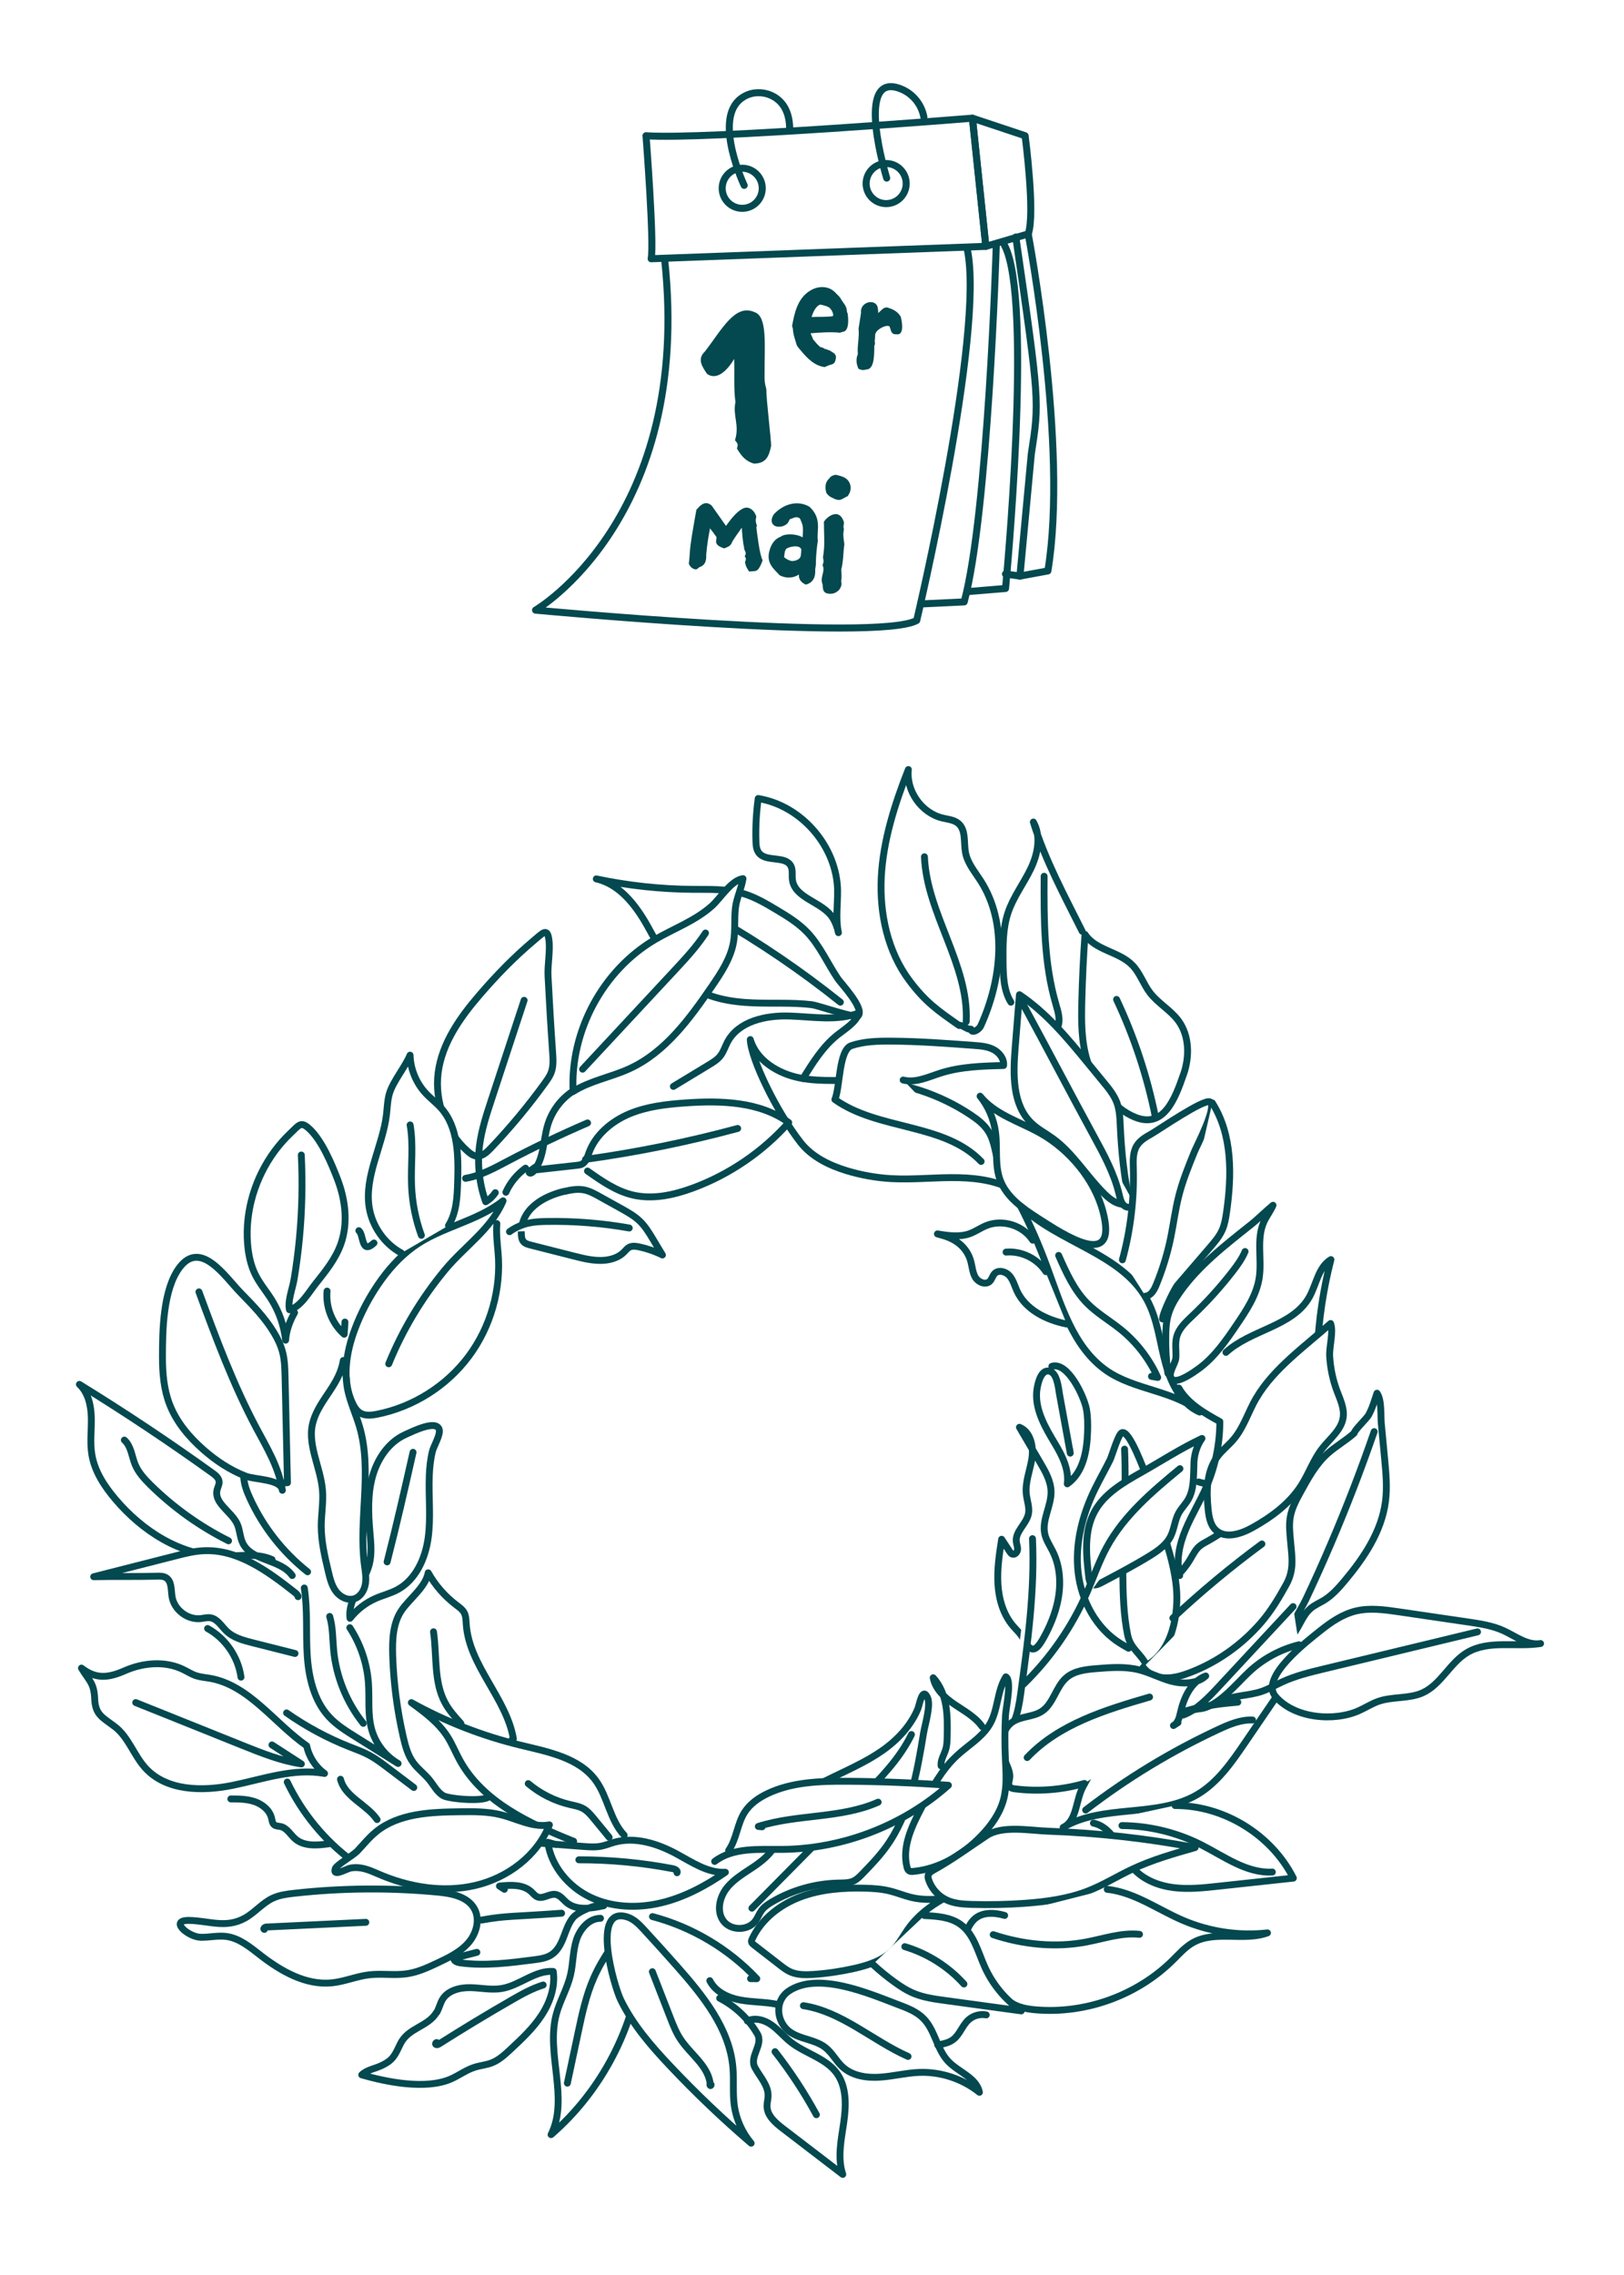 <?xml version="1.0" encoding="UTF-8"?>
<svg id="panneau_froen" data-name="panneau froen" xmlns="http://www.w3.org/2000/svg" xmlns:xlink="http://www.w3.org/1999/xlink" viewBox="0 0 300 420">
  <defs>
    <style>
      .cls-1, .cls-2, .cls-3 {
        fill: #fff;
      }

      .cls-1, .cls-4, .cls-5 {
        stroke: #03494f;
        stroke-linecap: round;
        stroke-linejoin: round;
      }

      .cls-1, .cls-5 {
        stroke-width: 1.27px;
      }

      .cls-6 {
        fill: #03494f;
      }

      .cls-2 {
        filter: url(#drop-shadow-1);
      }

      .cls-3 {
        filter: url(#drop-shadow-2);
      }

      .cls-4 {
        stroke-width: 1.3px;
      }

      .cls-4, .cls-5 {
        fill: none;
      }
    </style>
    <filter id="drop-shadow-1" x="84.81" y="3.39" width="131" height="129" filterUnits="userSpaceOnUse">
      <feOffset dx="0" dy=".42"/>
      <feGaussianBlur result="blur" stdDeviation="1.53"/>
      <feFlood flood-color="#181716" flood-opacity=".4"/>
      <feComposite in2="blur" operator="in"/>
      <feComposite in="SourceGraphic"/>
    </filter>
    <filter id="drop-shadow-2" x="1.41" y="130.98" width="297" height="283" filterUnits="userSpaceOnUse">
      <feOffset dx="0" dy=".27"/>
      <feGaussianBlur result="blur-2" stdDeviation="1"/>
      <feFlood flood-color="#171615" flood-opacity=".4"/>
      <feComposite in2="blur-2" operator="in"/>
      <feComposite in="SourceGraphic"/>
    </filter>
  </defs>
  <g>
    <path class="cls-2" d="M117.32,15.27c-7.38,2.2-12.52,8.88-12.71,16.58-.47,18.66-1.95,52.42-6.57,61.86-1.24,2.53-2.68,4.95-4.27,7.27-4.45,6.52-14.55,27.19,39.25,24.36,5-.26,10-.31,15-.17,17.05.49,59.27-1.06,61.54-28.4,0,0,5.77-68.7-24.49-85.78-3.44-1.94-7.35-2.87-11.3-2.77-2.25.06-5.26.17-8.69.39-11.67.74-32.48,2.11-47.76,6.67Z"/>
    <g>
      <path class="cls-4" d="M137.47,34.22s-5.49-11.61-.94-15.73c2.68-2.43,7.08-1.53,8.62,1.75.43.91.72,2.06.72,3.49"/>
      <path class="cls-4" d="M163.8,32.88s-6.2-20.09,2.69-16.44c2.18.9,3.75,2.86,4.18,5.18h0"/>
      <circle class="cls-4" cx="137.11" cy="34.76" r="3.7"/>
      <circle class="cls-4" cx="163.7" cy="33.89" r="3.7"/>
      <path class="cls-4" d="M119.34,25.06s1.53,19.84.95,22.71l61.82-2.29-2.48-23.66s-49.61,4.01-60.3,3.24Z"/>
      <path class="cls-4" d="M189.94,43.19l-7.82,2.29-2.48-23.66,9.73,3.24s1.91,14.5.57,18.13Z"/>
      <path class="cls-4" d="M178.69,46.05c3.24,15.46-9.35,68.5-9.35,68.5-7.25,4.01-70.41-1.91-70.41-1.91,0,0,29-16.84,23.85-64.74"/>
      <path class="cls-4" d="M184.03,45.48c0,.57-1.53,49.42-5.92,65.64l-8.01.38"/>
      <path class="cls-4" d="M178.88,109.21l6.87-.57s5.15-53.43-.19-63.35"/>
      <path class="cls-4" d="M187.65,43.76c4.43,30.46,4.34,30.46,2.86,40.07l-2.1,22.52-2.67-.38"/>
      <path class="cls-4" d="M189.94,43.19s7.44,39.31,3.63,62.21l-5.15.95"/>
    </g>
  </g>
  <g>
    <path class="cls-3" d="M172.16,133.94c8.75.43,17.72,1.45,25.48,5.5,10.78,5.62,17.85,16.28,24.32,26.56,12.91,20.51,25.35,41.31,37.32,62.38,7.07,12.45,14.2,26.05,12.61,40.27-.19,1.67-.48,3.45.25,4.96,1.99,4.13,8.43,2.15,12.53,4.19,2.86,1.43,4.24,4.67,5.38,7.66,3.72,9.71,7.23,21.41,1.12,29.83-3.17,4.37-8.32,6.79-13.31,8.88-10.1,4.24-20.46,7.88-31,10.88,2.51,9.78,4.9,20.69.03,29.54-3.41,6.18-9.75,10.09-15.92,13.52-23.32,12.94-48.24,22.98-74.02,29.81-6.24,1.65-12.91,3.11-19.05,1.1-3.58-1.17-6.76-3.46-10.45-4.2-3.59-.72-7.29.11-10.91.67-30.49,4.72-61.86-10.79-81.32-34.74-19.46-23.95-28.23-55.13-30.32-85.92-.87-12.8-.64-25.91,3.27-38.13,2.96-9.26,7.93-17.73,13.09-25.96,10.57-16.84,22.25-33.22,37.05-46.5,16.91-15.17,33.52-18.85,53.91-25.9,9.4-3.25,16.89-9.55,26.93-11.97,10.75-2.59,21.99-3,33-2.46Z"/>
    <g>
      <path class="cls-1" d="M184.66,215.59c-.78-2.25-.82-4.78-2.11-6.78-.8-1.24-2-2.16-3.23-2.98-5.73-3.82-12.52-6.04-19.4-6.34-4.06-.18-8.17.3-12.16-.48s-8.01-3.19-9.16-7.09c.15,3.66,4.86,13.33,9.29,19,2.1,2.68,5.33,4.24,8.59,5.23,2.63.79,5.35,1.28,8.09,1.44,4.21.24,8.43-.28,12.64-.17,3.75.1,7.76.72,10.92,2.87-1.61-1.08-2.82-2.81-3.48-4.71Z"/>
      <path class="cls-1" d="M181.24,214.42c-6.85-7.13-18.96-5.7-27.01-11.43.97-2.28.7-9.17,3.05-9.95s4.87-.85,7.35-.83c5.1.03,10.19.41,15.28.79,1.24.09,2.51.19,3.61.76s2,1.72,1.87,2.95c-3.95.1-7.96.21-11.71,1.42-2.24.72-4.56,1.85-6.84,1.26"/>
      <path class="cls-1" d="M179.35,190c.12.87,1.48.17,1.84-.64,3.83-8.47,4.98-18.91-.03-26.74-1.07-1.67-2.43-3.26-2.8-5.21-.36-1.87.12-4.18-1.34-5.4-.79-.67-1.91-.74-2.91-.99-3.88-.93-6.74-4.99-6.31-8.95-2.48,6.27-4.67,13.12-5,19.86-.34,6.74,1.16,13.74,5.22,19.14,2.93,3.9,5.16,5.47,9.16,8.25.53-.22,1.66.9,2.19.68Z"/>
      <path class="cls-1" d="M186.74,185.02c-1.34-2.17-1.41-4.86-1.44-7.41-.03-3.09-.06-6.26.94-9.19.97-2.85,2.84-5.29,4.15-8s1.98-6.04.5-8.66c2.13,6.95,5.77,13.67,9.02,20.17"/>
      <path class="cls-1" d="M218.65,198.31c1.12-3.26,1.07-7.11-.97-9.88-1.46-1.97-3.75-3.2-5.24-5.15-1.24-1.62-1.87-3.69-3.31-5.14-2.46-2.49-6.81-2.7-8.7-5.64-.29,4.14-.49,8.29-.59,12.45-.09,3.64-.09,7.35.99,10.82,1.3,4.16,4.74,8.88,8.94,10.52,5.17,2.02,7.25-3.25,8.87-7.98Z"/>
      <path class="cls-1" d="M206.94,207.73c-.06-1.4-.13-2.82-.61-4.14-.52-1.41-1.49-2.61-2.45-3.77-.93-1.14-1.86-2.27-2.8-3.41-3.83-4.67-7.74-9.41-12.76-12.77-.26,3.27-.53,6.54-.79,9.81-.39,4.88-.54,10.48,2.99,13.88,1.16,1.12,2.62,1.88,3.93,2.82,3.79,2.74,6.22,6.96,9.55,10.24,1.34,1.33,2.84,2.32,4.72,1.85-1.04-4.74-1.56-9.42-1.78-14.51Z"/>
      <path class="cls-1" d="M192.13,209.18c-3.81-2.14-8.34-3.4-11.08-6.81,1.53,1.9,2.53,4.23,2.85,6.66.39,2.94-.18,6.04.86,8.82,1.17,3.15,4.14,5.22,6.96,7.04,4.85,3.12,14.89,9.76,12.04-1.17-1.57-6.02-6.27-11.54-11.63-14.54Z"/>
      <path class="cls-1" d="M154.73,164.43c-.13-8.13-6.65-15.7-14.67-17.01-.35,2.6-.5,5.23-.42,7.85.02.77.08,1.58.55,2.19,1.35,1.75,4.87.45,5.9,2.4.4.77.18,1.7.29,2.56.45,3.46,5.51,4.04,7.4,6.97.54.84.92,1.87,1.1,2.8-.55-2.58-.12-5.15-.16-7.75Z"/>
      <path class="cls-1" d="M215.38,251.99c-1.14-4.05-1.49-8.39-3.52-12.08-4.71-8.58-16.33-10.42-23.34-17.25,1.82,3.56,3.43,7.24,4.81,10.99,2.63,7.1,4.86,15.04,11.06,19.38,5.17,3.62,12.54,3.67,17.22,7.66-3.41-1.46-5.27-5.31-6.23-8.71Z"/>
      <path class="cls-1" d="M170.77,158.17c.44,10.53,8.23,19.92,7.72,30.44"/>
      <path class="cls-1" d="M206.26,184.51c3.23,6.86,5.63,14.1,7.14,21.53"/>
      <path class="cls-1" d="M192.88,161.77c-.04,7.95-.06,16.03,2.18,23.65.41,1.41.9,2.96.29,4.29"/>
      <path class="cls-1" d="M188.97,185.34c4.29,7.87,8.77,16.47,13.06,24.34,1.89,3.47,3.81,6.99,4.71,10.84.18.74.34,1.55.92,2.06s1.7.41,1.88-.33"/>
      <path class="cls-1" d="M207.34,232.58c1.5-5.48,2.18-11.19,2.02-16.87-.04-1.43-.11-2.97.64-4.19.61-1,1.68-1.61,2.69-2.18,1.32-.74,9.81-6.6,10.86-5.9,1.32.89-2.48,8.13-2.9,9.17-1.1,2.7-2.2,5.41-2.91,8.24-.63,2.49-.95,5.05-1.46,7.57-.62,3.02-1.53,5.99-2.71,8.84-.38.92-.96,1.95-1.95,2.03"/>
      <path class="cls-1" d="M195.56,231.77c1.38,3.13,2.82,6.33,5.21,8.78,1.86,1.9,4.21,3.24,6.28,4.91,2.92,2.36,5.27,5.42,6.81,8.84-.38-.07-.77-.14-1.15-.2"/>
      <path class="cls-1" d="M190.77,228.96c-1.76-2.73-5.55-3.92-8.55-2.71-1.07.43-2.02,1.12-3.1,1.51-1.89.67-3.97.36-5.95.04.35.1.7.2,1.05.3,2.47.7,4.41,2.25,5.1,4.72.28,1.01.33,2.12.87,3.02s1.9,1.44,2.65.71c.4-.39.51-1.01.89-1.42.71-.76,2.06-.4,2.74.38s.95,1.83,1.38,2.78c1.59,3.49,5.45,5.41,9.21,6.15"/>
      <path class="cls-1" d="M193.21,234.77c-1.56-2.41-4.5-3.86-7.36-3.61"/>
      <path class="cls-1" d="M223.95,203.62c3.73,5.87,3.62,13.37,2.62,20.25-.16,1.08-.34,2.18-.78,3.18-.52,1.2-1.39,2.21-2.25,3.21-2.01,2.33-4.01,4.66-6.02,7-.53.61-2.72,5.04-2.77,6.24"/>
      <path class="cls-1" d="M230,231.05c-.57,1.35-1.44,2.55-2.34,3.71-2.26,2.91-4.74,5.65-7.42,8.18-1.18,1.12-2.46,2.29-2.88,3.87-.33,1.26-.06,2.6-.15,3.91-.08,1.13-1.86,3.27-.52,4.02,1.07.59,3.95-1.48,4.76-2.07,2.89-2.1,4.99-5.14,6.97-8.06,1.82-2.68,3.69-5.48,4.19-8.69.53-3.46-.57-7.19.88-10.38.48-1.05,1.23-1.99,1.67-3.03-1.41,1.16-2.7,2.49-4.14,3.63-4.73,3.76-9.6,7.52-13.09,12.46-.9,1.28-1.72,2.66-2.14,4.17-.35,1.24-.42,2.54-.44,3.82-.04,2.19.08,4.39.34,6.57.02.13.03.26.06.39"/>
      <path class="cls-1" d="M194.31,252.25c2.94-.92,5.98,5.62,6.39,7.93.24,1.36.25,2.75.21,4.13-.11,3.57-.82,7.57-3.75,9.63.34-2.62-.92-5.17-2.29-7.44-1.66-2.76-3.58-6.01-3.38-9.36.06-1.09.59-4.05,2.08-4.04,1.72.01,1.95,3.17,2.15,4.29.66,3.63,1.33,7.25,1.99,10.88-.04-.24-.07-.48-.11-.73"/>
      <path class="cls-1" d="M208.48,304.29c-.5-.29-1.01-.57-1.49-.87-4.49-2.77-7.23-7.88-7.83-13.12s.75-10.56,3.05-15.3c.91-1.87,1.95-3.67,2.87-5.54.35-.72,1.5-4.78,2.2-4.98,1.43-.41,4.08,7.1,4.64,8.39.6,1.37.91,2.85,1.28,4.29,1.36,5.28,3.56,10.39,4.1,15.81.49,4.84-.71,11.97-5.52,14.46-1.07-2.24-2.94-3-3.47-5.58-.76-3.69-.86-7.59-.89-11.35-.06-7.66.68-15.31.32-22.97"/>
      <path class="cls-1" d="M195.36,295.75c.68-3.1.54-6.46-.87-9.31-.53-1.07-1.23-2.08-1.49-3.24-.57-2.6,1.22-5.18,1.16-7.84-.04-1.94-1.05-3.71-2.04-5.39-1.27-2.16-2.53-4.31-3.8-6.47,2.08.83,2.64,3.56,2.3,5.77s-1.28,4.38-1.03,6.6c.14,1.22.63,2.43.39,3.63-.38,1.85-2.44,3.22-2.24,5.09.05.5.27.98.23,1.49s-.53,1.02-.99.83c-.2-.08-.33-.27-.45-.45-.5-.76-1-1.53-1.5-2.29-.43,2.75-.85,5.53-.68,8.31s.99,5.6,2.8,7.71c.63.74,1.39,1.4,1.84,2.27,1.43,2.78,2.33,2.55,3.81-.13,1.14-2.05,2.06-4.27,2.56-6.56Z"/>
      <path class="cls-1" d="M190.73,284.06c.44,9.61-.88,19.2-2.19,28.72-.44,3.16-1.14,6.74-3.88,8.37.51-.2,1.02-.39,1.54-.59"/>
      <path class="cls-1" d="M220.55,270.53c-.1,2.16.02,4.45-1.06,6.31-.52.89-1.28,1.63-1.77,2.53-.72,1.33-.8,2.94-1.49,4.29-.82,1.62-2.4,2.69-3.95,3.64-2.89,1.77-5.9,3.35-8.9,4.93-.55.29-1.24.57-1.74.2-.37-.27-.45-.77-.51-1.23-.48-4.09-.91-8.48,1.05-12.1,1.8-3.34,5.28-5.37,8.58-7.23,3.72-2.1,7.42-4.5,11.28-6.31-1.02,1.41-1.5,3.22-1.5,4.95Z"/>
      <path class="cls-1" d="M217.97,271.14c-5.14,4.23-10.35,8.65-13.53,14.5-1.46,2.69-2.45,5.62-3.68,8.43-2.75,6.29-6.74,12.05-11.66,16.84"/>
      <path class="cls-1" d="M226.47,249.67c4.61-4.22,12.34-4.77,15.4-10.22,1.32-2.36,1.67-5.51,3.99-6.91-1.42,5.51-2.26,11.16-2.51,16.84-.09,2.09-.11,4.21-.61,6.24-.69,2.78-2.24,5.26-3.83,7.64-1.43,2.13-2.9,4.23-4.42,6.29-.69.94-1.42,1.89-2.39,2.54-1.14.76-2.53,1.04-3.87,1.31-2.25.44-4.62.88-6.81.19"/>
      <path class="cls-1" d="M232.08,258.08c-1.48,2.53-2.32,5.46-4.23,7.69-.94,1.1-2.12,2-2.98,3.17-2,2.7-2.04,6.36-1.69,9.7.15,1.41.4,2.93,1.45,3.88,1.77,1.62,4.6.68,6.7-.48,3.55-1.97,6.93-4.46,9.1-7.89,1.38-2.19,2.23-4.71,3.83-6.75,1.45-1.85,3.56-3.43,3.87-5.76.22-1.67-.57-3.29-1.16-4.86-.76-2.04-1.21-4.19-1.34-6.37-.11-1.82.75-4.47.17-6.07-4.62,4.13-10.55,8.32-13.71,13.75Z"/>
      <path class="cls-5" d="M217.76,256.26c1.6,2.82,4.73,4.63,7.58,6.19,0,4.17-.86,8.35-2.54,12.17-1.16,2.65-2.7,5.12-3.8,7.79-1.11,2.67-1.77,5.65-1.08,8.46"/>
      <path class="cls-1" d="M253.85,264.3c-2.41,6.98-5.07,13.87-7.97,20.65-1.48,3.46-3.02,6.89-4.63,10.29-1.15,2.42-2.8,4.33-2.92,7.08,1.65-1.51,2.08-3.98,3.84-5.43.72-.59,1.59-.96,2.39-1.44,1.49-.91,2.68-2.24,3.8-3.57,3.58-4.26,6.84-9.11,7.57-14.63.35-2.63.1-5.29-.15-7.93-.2-2.16-.4-4.32-.61-6.48-.14-1.52.09-4.42-.8-5.63-.47,1.37-.84,2.76-1.57,4.06-.36.64-2.64,2.8-2.64,3.3-1.56,1.41-3.43,2.43-4.98,3.84-2.11,1.92-3.52,4.47-4.89,6.97-.81,1.47-1.63,2.98-1.93,4.63-.27,1.49-.1,3.01.04,4.52.28,3.03.68,5.32-.79,7.99-1.36,2.46-2.75,4.8-4.59,6.95-3.55,4.13-8.11,7.39-13.2,9.33-1.46.56-2.99,1.01-4.55.96-1.56-.05-3.16-.69-4.08-1.95"/>
      <path class="cls-1" d="M233.11,285.04c-5.74,4.23-11.24,8.8-16.45,13.68"/>
      <path class="cls-1" d="M239.96,303.65c-3.44.85-6.66,2.59-9.24,5.02-2.53,2.37-5.83,6.59-9.29,6.82-.84.06-2.22.58-2.86,1.13,2.36-.82,4.71-3.26,6.41-5.09,4.63-4.98,9.26-9.95,13.89-14.93"/>
      <path class="cls-1" d="M243.95,301.01c1.94-1.55,4.05-2.98,6.46-3.58,2.61-.64,5.35-.25,8.02.14,4.25.62,8.49,1.25,12.74,1.87,2.24.33,4.51.67,6.56,1.6,2.24,1.02,4.43,2.79,6.86,2.38-4.56.71-9.63-.7-13.59,1.68-3.17,1.91-4.81,5.88-8.18,7.41-2.54,1.15-5.54.67-8.17,1.58-1.24.43-2.35,1.15-3.54,1.69-4.57,2.1-11.98,1.51-15.48-2.58-2.98-3.49,5.88-10.24,8.32-12.19Z"/>
      <path class="cls-1" d="M272.94,301.27c-9.43,2.27-18.87,4.55-28.3,6.82-2.66.64-5.34,1.29-7.82,2.44-1.25.58-2.46,1.3-3.77,1.74-2.36.8-5,.68-7.26,1.73-.12.06.14.2.13.07"/>
      <path class="cls-5" d="M235.52,313.62c-1.86,2.73-3.72,5.45-5.58,8.18-2.46,3.6-5.04,7.33-8.81,9.53-7.4,4.31-17.38,1.67-24.74,6.04,2.61-1.24,2.29-5.05,3.7-7.58.67-1.2,1.53-2.97,2.62-3.82,7.59-5.9,11.21-10.55,25.95-11.72"/>
      <path class="cls-1" d="M200.55,334.16c7.6-5.85,15.86-10.86,24.56-14.9,1.99-.92,4.08-1.81,6.27-1.72"/>
      <path class="cls-1" d="M217.61,318.02c-.28.18-.56.36-.84.54.85-.45,1.1-1.52,1.31-2.46.63-2.76,2-5.69,4.65-6.69-1.55,1.47-4.29,1.52-6.35.97s-3.97-1.61-6.04-2.12c-2.52-.62-5.15-.42-7.74-.21-1.98.16-4.1.38-5.6,1.67-1.97,1.69-2.38,4.81-4.56,6.23-1.62,1.05-3.83.87-5.43,1.97-2.23,1.54-2.26,4.9-1.24,7.42.39.96.9,1.95.74,2.97-.08.53-.33,1.12,0,1.54.22.28.6.35.95.39,4.3.55,8.71.21,12.87-.99"/>
      <path class="cls-1" d="M212.36,313.3c-8.18,2.38-16.76,5-22.61,11.17"/>
      <path class="cls-1" d="M225.27,283.19c-.71.47-1.44.91-2.18,1.32-.55.3-1.12.59-1.58,1-.71.63-1.13,1.52-1.62,2.33-.72,1.21-1.62,2.32-2.65,3.29"/>
      <path class="cls-1" d="M185.72,324.63c.11,2.54.33,5.13-.33,7.59-.7,2.6-2.33,4.87-4.21,6.79-3.34,3.42-7.7,6.03-12.46,6.48-.27.03-.57.04-.8-.12-.22-.16-.32-.44-.38-.7-.94-3.77.93-7.6,2.74-11.04,1.8-3.41,3.66-6.9,6.49-9.52,1.98-1.83,4.43-3.23,5.89-5.5,1.77-2.75,1.45-6.35,3.15-9.04,1.16.68,0,5.74-.07,7.16-.13,2.63-.14,5.26-.02,7.89Z"/>
      <path class="cls-1" d="M217.07,333.33c9-.03,17.8,5.37,21.85,13.4-4.63.5-9.27,1-13.9,1.5-2.76.3-5.56.6-8.31.24-2.75-.36-5.51-1.45-7.35-3.53-1.27-1.43-2.03-3.22-3.05-4.84-1.02-1.62-2.44-3.15-4.32-3.52"/>
      <path class="cls-1" d="M207.26,337.03c5.05.04,10.08,1.26,14.59,3.53,4.26,2.15,8.42,5.31,13.19,5.05"/>
      <path class="cls-1" d="M220.77,341.09c-3.93,1.12-7.88,2.24-11.58,3.98-2.75,1.29-5.34,2.91-8.17,4.02-3.71,1.46-7.72,2-11.7,2.29-3.23.23-6.48.3-9.72.21-1.63-.05-3.3-.14-4.77-.84-1.53-.73-2.75-2.1-3.28-3.71-.09-.26-.16-.55-.09-.82.11-.46.56-.74.98-.97,3.5-1.94,6.55-4.2,9.83-6.38,2.88-1.91,7.98-.92,11.4-.8,9.09.32,18.16,1.33,27.1,3.01Z"/>
      <path class="cls-1" d="M185.59,353.62c-2.04-.59-4.39-.66-5.82.92s-1.86,3.98-1.07,5.96c.86,2.16,2.91,3.56,4.45,5.3,1.22,1.37,2.19,3.01,3.73,4,1.33.85,2.94,1.12,4.51,1.25,9.21.77,18.68-2.67,25.25-9.16,1.19-1.18,2.31-2.46,3.78-3.28,4.07-2.26,9.34-.18,13.72-1.77-5.32.59-10.8-.23-15.72-2.36-4.61-1.99-8.88-5.14-13.88-5.68"/>
      <path class="cls-1" d="M167.72,356.17c-.87,1.25-1.58,2.62-2.63,3.73-1.89,2.01-4.66,2.92-7.35,3.52-2.45.55-4.95.92-7.46,1.09-1.46.1-3,.12-4.33-.49-.66-.31-1.25-.76-1.82-1.2-1.63-1.26-3.26-2.53-4.89-3.79-.17-.14-.36-.29-.41-.5-.05-.2.04-.41.13-.6,1.71-3.65,5.14-6.3,8.91-7.72,3.77-1.42,7.88-1.72,11.91-1.62,1.54.04,3.09.14,4.58.51,1.34.33,2.61.86,3.95,1.19,1.99.49,3.97.42,5.98.23-2.58,1.46-4.85,3.2-6.57,5.66Z"/>
      <path class="cls-1" d="M181.43,318.77c-1.25-1.78-3.24-2.86-5.05-4.08s-3.59-2.81-3.99-4.95c1.29,1.4,2.01,3.25,2.33,5.13.32,1.88.29,3.8.25,5.7-.02.81-.03,1.63-.27,2.4-.31,1.02-.98,1.98-.85,3.04"/>
      <path class="cls-1" d="M170.62,319.89c-1.21,7.39-2.56,15.08-6.97,21.12-1.29,1.77-2.81,3.35-4.33,4.92-.48.5-.98,1.01-1.6,1.31-.85.41-1.83.38-2.77.4-4.3.08-8.58,1.28-12.3,3.46-.73.43-1.46.91-1.97,1.6-.44.6-.69,1.33-1.13,1.93-1.37,1.87-4.62,1.85-5.96-.05-1.25-1.77-.67-4.33.67-6.03,1.35-1.7,3.3-2.79,5.09-4.01s3.57-2.73,4.2-4.81c.42-1.36.3-2.84.74-4.2.69-2.15,2.63-3.64,4.56-4.8,4.53-2.72,9.63-4.44,13.98-7.43,2.85-1.96,5.42-4.64,6.74-7.88.29-.72.8-4.03,1.75-2.06.69,1.44-.45,5-.7,6.54Z"/>
      <path class="cls-1" d="M168.37,320.22c-2.17,4.47-5.73,8.08-9.22,11.61-6.75,6.82-13.5,13.63-20.25,20.45"/>
      <path class="cls-1" d="M134.6,341.62c1.47-2.09,1.58-4.89,2.95-7.04.99-1.55,2.55-2.64,4.21-3.44,4.53-2.17,9.73-2.32,14.75-2.29,6.24.04,12.47.29,18.69.74-8.39,7.46-19.54,11.75-30.76,11.84-4.29.03-9.02-.39-12.42,2.22"/>
      <path class="cls-1" d="M162.22,332.71c-6.9,3.06-14.94,2.18-22.14,4.48.24.02.47.05.71.07"/>
      <path class="cls-1" d="M170.78,353.64c2.3.11,4.75.27,6.62,1.61,2.5,1.78,3.25,5.07,4.51,7.87,1.46,3.25,3.82,6.09,6.75,8.12-4.69-.64-9.39-1.28-14.08-1.92-1.94-.26-3.91-.54-5.73-1.28-1.31-.54-2.51-1.31-3.66-2.15-1.39-1-2.71-2.09-3.96-3.25"/>
      <path class="cls-1" d="M167.14,359.38c4.18,1.25,8.01,3.66,10.93,6.9"/>
      <path class="cls-1" d="M165.95,370.09c1.68.63,3.41,1.3,4.66,2.58,2.13,2.17,2.45,5.65,4.54,7.87,1.9,2.02,5.23,3.01,5.78,5.73-3.13-2.5-7.17-3.83-11.17-3.67-2.43.1-4.81.72-7.24.88-2.43.16-5.05-.24-6.85-1.87-1.2-1.08-1.93-2.62-3.2-3.61-2.25-1.76-5.7-1.46-7.54-3.82-1.61-2.06-1.46-5.06.73-6.57,5.45-3.73,14.97.47,20.29,2.48Z"/>
      <path class="cls-1" d="M148.41,370.28c7.12,1.1,12.75,6.45,19.33,9.37"/>
      <path class="cls-1" d="M182.19,371.98c-1.16-.22-2.41.13-3.28.92-1.15,1.04-1.6,2.71-2.84,3.64-.81.61-1.85.81-2.85.99"/>
      <path class="cls-1" d="M149.11,172.12c-1.61-1.7-3.64-2.94-5.65-4.14-1.98-1.18-3.98-2.37-6.19-3.02-2.98-.88-6.15-.75-9.25-.77-6-.04-12-.69-17.87-1.93,4.31.96,7.29,4.84,9.45,8.68,2.17,3.84,4.04,8.07,7.55,10.74,3.38,2.57,7.8,3.31,12.04,3.47,3.56.14,7.14-.09,10.69.32,1.3.15,8.16,2.59,8.65,2.06,1.23-1.34-3.15-5.95-3.75-6.84-1.91-2.82-3.3-6.08-5.66-8.57Z"/>
      <path class="cls-1" d="M155.24,185.02c-7.23-5.78-14.9-11-22.93-15.59"/>
      <path class="cls-1" d="M97.79,216.11l8.76-.97c.31-.03.63-.07.91-.2.78-.37,1.05-1.31,1.34-2.12,1.21-3.32,4.16-5.79,7.42-7.17,3.26-1.37,6.84-1.78,10.37-2.03,6.61-.46,13.75-.27,19.11,3.62-4.79,5.4-10.94,9.59-17.71,12.09-3.56,1.31-7.44,2.16-11.13,1.28-3.08-.73-5.74-2.6-8.33-4.42"/>
      <path class="cls-1" d="M136.27,208.33c-9.24,2.49-18.63,4.4-28.11,5.71"/>
      <path class="cls-5" d="M124.39,200.57c2.18-1.32,4.37-2.65,6.55-3.97.78-.47,1.58-.96,2.14-1.68.59-.76.87-1.71,1.32-2.56,2.04-3.84,7.04-4.92,11.39-4.79,4.34.13,8.87,1,12.91-.58-.63,1.82-2.48,2.87-3.99,4.07-2.7,2.14-4.56,5.13-6.37,8.06"/>
      <path class="cls-1" d="M135.86,167.58c-.25,2.09,0,4.23-.35,6.3-.52,3.03-2.28,5.69-4.02,8.23-4.11,5.99-8.62,12.18-15.23,15.2-3.4,1.56-7.23,2.2-10.39,4.2-.56-11.13,5.47-22.35,15.07-28.02,3.55-2.09,7.55-3.51,10.6-6.27,1.59-1.44,3.54-4.7,5.71-5.01-.27,1.79-1.16,3.5-1.39,5.36Z"/>
      <path class="cls-1" d="M130.33,172.25c-1.64,2.51-3.69,4.72-5.74,6.92-5.66,6.07-11.32,12.15-16.97,18.22"/>
      <path class="cls-1" d="M105.79,201.48c-2.19,1.44-3.84,3.67-4.6,6.18-.89,2.93-.67,6.37-2.71,8.65-.19.22-.58.4-.73.16.38-.46.84-.84,1.36-1.13"/>
      <path class="cls-1" d="M108.54,207.31c-5.01,2.16-9.94,4.51-14.77,7.06-2.48,1.31-5,2.7-7.77,3.17"/>
      <path class="cls-1" d="M91.78,225.89c-.13,1.67.04,3.37.22,5.25.63,6.79-1.34,13.8-5.42,19.27-4.08,5.47-10.23,9.35-16.93,10.68-1.02.2-2.15.33-3.05-.19-.68-.39-1.13-1.1-1.46-1.81-2.04-4.29-1.22-9.42.47-13.86,1.08-2.85,2.51-5.58,4.23-8.1,1.8-2.65,3.96-5.09,6.55-6.97,5.07-3.68,11.58-4.56,16.54-8.47-2.26,5.31-7.07,8.34-10.74,12.77-4.31,5.2-7.83,11.06-10.38,17.32"/>
      <path class="cls-1" d="M97.08,215.66c-1.57,1.14-2.84,2.69-3.63,4.45"/>
      <path class="cls-1" d="M104.28,219.95c1.19-.28,2.42-.51,3.62-.27,1,.19,1.91.7,2.8,1.19,1.36.76,2.72,1.52,4.09,2.27,1.2.67,2.41,1.35,3.4,2.3.99.96,1.72,2.15,2.43,3.34.58.97,1.17,1.94,1.75,2.91-1.37-.68-2.82-1.18-4.32-1.5-.58-.12-1.22-.21-1.76.05-.43.21-.72.62-1.06.95-.7.7-1.65,1.12-2.62,1.33-2.18.47-4.44-.08-6.6-.63-2.66-.68-5.33-1.35-7.99-2.03-.48-.12-.99-.26-1.31-.63-.33-.38-.39-.91-.41-1.41-.14-4.59,4.06-6.97,7.97-7.89Z"/>
      <path class="cls-1" d="M116.24,226.71c-5.01-.89-10.11-1.29-15.21-1.21-1.12.02-2.25.06-3.35.3-1.28.28-2.5.82-3.56,1.59"/>
      <path class="cls-1" d="M101.24,180.24c.24,4.71.52,9.43.85,14.14.08,1.19.16,2.42-.24,3.54-.26.73-.72,1.37-1.17,2-3.07,4.24-6.43,8.28-10.04,12.07-.72.75-1.6,1.56-2.63,1.44-.63-.07-1.17-.48-1.65-.91-4.01-3.56-6.1-9.16-5.42-14.48.7-5.45,4.05-10.18,7.63-14.34,3.07-3.57,6.4-7.01,10.01-10.04,1.77-1.49,2.52-2.43,2.82-.15.27,2.08-.27,4.58-.16,6.73Z"/>
      <path class="cls-5" d="M96.82,184.67c-2.02,6.14-4.04,12.28-6.06,18.43-.9,2.73-1.8,5.49-2.17,8.34-.45,3.5-.06,7.1,1.13,10.42.71-.41,1.32-.99,1.78-1.67"/>
      <path class="cls-1" d="M82.85,226.26c1.47-2.35,1.61-5.26,1.69-8.03.15-4.79.13-10.11-3.07-13.68-.87-.97-1.92-1.75-2.81-2.7-1.78-1.89-2.83-4.45-2.91-7.05-.89,2.16-3.12,4.8-3.8,7.04-.38,1.26-.4,2.59-.55,3.89-.69,5.85-4.15,11.43-3.19,17.24.58,3.49,2.83,6.67,5.94,8.36"/>
      <path class="cls-1" d="M75.76,207.68c.65,3.7.11,7.5.27,11.26.13,3.11.74,6.2,1.81,9.12"/>
      <path class="cls-1" d="M54.41,242.34c-.89,1.57-1.52,3.24-1.65,5.08-.29-2.63-1.17-5.2-2.57-7.45-.97-1.55-2.18-2.96-3-4.6-.9-1.79-1.3-3.79-1.46-5.79-.47-6.05,1.42-12.21,5.02-17.08.88-1.19,1.86-2.3,2.94-3.32,1.59-1.51,1.89-2.21,3.43-.8,2.32,2.13,4.15,6.49,5.25,9.38,1.45,3.81,1.96,8.13.57,11.97-.99,2.73-2.84,5.01-4.63,7.26-1.24,1.55-2.78,4.31-4.83,4.81-.39-1.55.58-4,.85-5.65.42-2.52.75-5.06.99-7.6.48-5.09.59-10.22.34-15.32"/>
      <path class="cls-1" d="M60.42,238.35c-.28,2.95.93,6.01,3.16,7.97.05-.75.09-1.5.14-2.25"/>
      <path class="cls-1" d="M66.29,227.2c.93.76.43,4.48,2.79,2.28"/>
      <path class="cls-1" d="M36.75,238.5c3.15,8.52,6.32,17.08,10.59,25.1,1.96,3.67,4.19,7.34,4.82,11.53-.23-2.08-5.06-1.95-6.75-2.6-2.89-1.11-5.52-2.86-7.84-4.9-2.65-2.33-5-5.12-6.26-8.42-1.05-2.74-1.3-5.72-1.3-8.66,0-4.87.1-12.5,3.17-16.57,3.92-5.19,8.45,1.8,11.26,4.67,2.25,2.3,4.52,4.63,6.18,7.39.69,1.14,1.27,2.36,1.6,3.66.37,1.46.4,2.98.44,4.48.15,6.52.29,13.03.44,19.55-.39.03-.79.05-1.18.06"/>
      <path class="cls-1" d="M74.85,264.86c-3.1,1.4-5.17,4.52-6.06,7.8-.89,3.28-.75,6.75-.46,10.14.17,2.01.39,4.06-.11,6.01-.9,3.46-4.01,6.41-3.56,9.95,1.24-1.58,2.87-2.85,4.71-3.66,1.33-.59,2.77-.93,4.05-1.62,3.38-1.82,5.14-5.73,5.67-9.53s.06-7.67.21-11.5c.06-1.52.22-3.04.58-4.52.24-.97,1.54-3.08,1.25-4.03-.56-1.82-4.8.29-6.27.95Z"/>
      <path class="cls-1" d="M76.3,268.12c-1.53,6.76-3.06,13.52-4.79,20.23"/>
      <path class="cls-1" d="M57.9,262.27c-1.34,4.15,1.31,8.47,1.67,12.82.19,2.2-.22,4.41-.23,6.62,0,2.87.66,5.7,1.33,8.49.3,1.26.62,2.56,1.4,3.6s2.15,1.74,3.39,1.35c1.14-.36,1.85-1.55,2.04-2.73s-.03-2.38-.19-3.57c-1.08-8.46,1.5-17.28-.89-25.46-.69-2.35-1.76-4.58-2.23-6.99-.33-1.72-.19-3.58-.77-5.23-.74,4.51-4.2,6.97-5.53,11.09Z"/>
      <path class="cls-1" d="M56.82,290.18c-4.55-3.6-8.24-8.3-10.65-13.58-.58-1.26-1.09-2.58-1.15-3.97"/>
      <path class="cls-1" d="M56.21,293.17c.64,4.08.28,8.24.54,12.36.26,4.12,1.24,8.42,4.05,11.44,1.37,1.48,3.11,2.57,4.82,3.64,2.64,1.65,5.28,3.3,7.92,4.96-2.37-1.37-4.17-3.69-4.89-6.32-.75-2.71-.39-5.6-.58-8.41-.24-3.66-1.44-7.26-3.45-10.34"/>
      <path class="cls-1" d="M60.9,298.42c.6,1.99.54,4.11.73,6.18.46,4.92,2.39,9.7,5.48,13.56"/>
      <path class="cls-1" d="M53.98,290.87c-2.15-3.04-7.5-2.64-9.13-5.98-.55-1.12-.52-2.45-1.05-3.58-1.07-2.28-4.3-3.81-3.7-6.26.12-.5.41-.98.38-1.5-.05-.7-.67-1.21-1.25-1.62-7.99-5.74-16.18-11.19-24.56-16.35,1.64,1.53,2.15,3.93,2.2,6.18s-.27,4.51.09,6.73c.5,3.12,2.31,5.88,4.36,8.29,4.96,5.86,12.02,10.41,19.69,10.5,3.12.04,6.4-.63,9.25.64"/>
      <path class="cls-1" d="M42.22,284.46c-5.3-2.65-10.18-6.14-14.41-10.3-1.13-1.12-2.24-2.32-2.85-3.79-.63-1.54-.75-3.41-1.99-4.51"/>
      <path class="cls-1" d="M54.5,305.26c-2.6-.66-5.2-1.31-7.8-1.97-1.74-.44-3.56-.92-4.85-2.16-.95-.91-1.68-2.26-2.98-2.46-.59-.09-1.19.08-1.78.15-2.44.27-4.93-1.63-5.31-4.06-.2-1.27-.03-2.86-1.14-3.51-.48-.28-1.07-.28-1.63-.26-3.85.11-7.85,0-11.7.1l15.09-3.84c1.71-.44,3.44-.88,5.21-.96,6.31-.31,11.89,3.8,16.86,7.71.26.21.54.44.59.77"/>
      <path class="cls-1" d="M99.55,340.26l8.19.62c1.11.08,2.24.17,3.33-.05.81-.16,1.58-.48,2.37-.71,3.83-1.08,7.94.21,11.45,2.09,2.9,1.56,5.82,3.6,9.11,3.44-3.66,2.52-7.65,4.66-11.97,5.67-4.32,1.02-9.02.84-13.02-1.08s-7.2-5.73-7.82-10.13c.5.14,1.01.28,1.51.42"/>
      <path class="cls-1" d="M106.93,343.35c5.83-.01,11.66.54,17.39,1.64.4.08.93.38.75.75"/>
      <path class="cls-1" d="M90.4,331.49c.69.47,3.74-10.95,4.44-10.48-1.3-7.57-8.2-13.48-8.71-21.15-.05-.74-.05-1.53-.41-2.18-.32-.57-.89-.96-1.41-1.36-2.12-1.6-3.91-3.64-5.21-5.96-.46,2.55-3.27,4.65-4.79,6.75-1.73,2.39-1.86,5.54-1.77,8.49.16,5.09.83,10.17,1.97,15.13.38,1.64.83,3.31,1.82,4.67.86,1.19,2.08,2.07,3.01,3.21.81,1,1.41,2.22,2.5,2.88,1.09.67,8.37,1.27,8.56,0"/>
      <path class="cls-1" d="M115.3,338.8c-2.62-2.76-3-7-5.24-10.08-3.09-4.24-8.83-5.3-13.93-6.54-7.02-1.7-13.82-4.35-20.14-7.85,2.47,1.81,4.99,3.67,6.65,6.25.88,1.37,1.49,2.91,2.27,4.34,4.22,7.73,12.89,11.74,21.06,15.01"/>
      <path class="cls-1" d="M23.1,308.42c3.38-1.47,7.39-1.82,10.71-.22.81.39,1.57.89,2.43,1.17.8.26,1.64.32,2.47.46,7.27,1.23,11.89,8.25,17.94,12.47.42,2.03,1.62,3.89,3.3,5.11-5.65-1.04-11.33,1.04-16.96,2.19-5.63,1.15-12.27,1.05-16.13-3.2-2.14-2.35-3.12-5.69-5.64-7.62-2.24-1.71-3.61-2.16-3.73-5.15s-1.04-3.32-2.44-5.67c2.76,2.13,5.05,1.77,8.06.46Z"/>
      <path class="cls-1" d="M25.07,314.32c6.57,2.64,13.15,5.27,19.72,7.91,3.54,1.42,7.11,2.85,10.88,3.42-1.81-1.17-3.62-2.34-5.43-3.51"/>
      <path class="cls-1" d="M38.35,300.65c3.3,1.82,5.66,5.25,6.17,8.98"/>
      <path class="cls-1" d="M76.44,330c-1.63-1.23-3.26-2.46-4.89-3.7-1.06-.8-2.13-1.61-3.3-2.24-1.18-.64-2.45-1.09-3.7-1.58-4.1-1.62-8-3.72-11.61-6.25"/>
      <path class="cls-1" d="M69.66,335.92c-1.93-2.8-5.93-4.14-6.76-7.44"/>
      <path class="cls-1" d="M53.06,328.99c2.73,5.71,6.86,10.74,11.93,14.52-.19-.07-.38-.15-.57-.22"/>
      <path class="cls-1" d="M69.47,338.17c4.2-3.4,10.06-3.63,15.47-3.69,2.54-.03,5.11-.06,7.57.55,3,.75,5.94,2.44,8.98,1.87-2.25,5.7-7.72,9.79-13.69,11.18-5.97,1.39-12.33.32-17.95-2.13-1.65-.72-3.18-1.39-5.02-1.09-.87.14-3.49,1.79-2.88.08.22-.62,3.38-2.49,4.03-3.18,1.15-1.21,2.18-2.52,3.49-3.58Z"/>
      <path class="cls-1" d="M42.64,332.11c1.5,0,3.04.02,4.46.52s2.73,1.58,3.07,3.05c.1.44.15.94.5,1.22.32.25.77.22,1.17.31,1.19.26,1.82,1.53,2.74,2.31,1.62,1.37,4.02,1.17,6.13.88"/>
      <path class="cls-1" d="M45.25,354.11c1.84-1.03,3.23-2.79,5.14-3.68,1.23-.57,2.6-.75,3.95-.9,8.79-.98,17.68-1.05,26.49-.22,2.57.24,5.5.8,6.78,3.04,1.12,1.97.42,4.58-1.07,6.3-1.49,1.72-3.6,2.74-5.65,3.71-1.82.86-3.68,1.72-5.67,2.02-2.31.35-4.69-.07-7.01.2-2.33.27-4.54,1.24-6.87,1.48-4.81.5-9.38-2.11-13.2-5.07-1.93-1.5-3.91-3.17-6.33-3.49-1.58-.21-3.18.2-4.77.15-2.28-.07-5.88-3.17-2.11-3.11,3.65.05,6.78,1.54,10.31-.43Z"/>
      <path class="cls-1" d="M93.18,348.79c-.31-.2-.61-.39-.92-.59,2.05-.22,4.39-.35,5.9,1.06.36.34.67.76,1.13.94,1.08.43,2.24-.67,3.38-.45.82.16,1.34.93,1.97,1.47,1.83,1.55,4.56,1.12,6.89.6-1.25-.47-4.82,1.17-5.67,2.2s-1.26,2.35-1.74,3.59c-.48,1.25-1.11,2.52-2.23,3.26-.95.63-2.12.79-3.25.94-4.5.58-9.07,1.17-13.57.57-.54-.07-1.22-.29-1.27-.84,1.43-.37,2.86-.74,4.29-1.11"/>
      <path class="cls-1" d="M103.74,353.21c-9.2.67-10.15.44-14.77,1.26"/>
      <path class="cls-1" d="M67.58,354.89c-6.14.29-12.28.58-18.41.87-.27.01-.6.36-.34.44"/>
      <path class="cls-1" d="M80.68,371.52c.45-.76.62-1.67,1.08-2.42,1.01-1.65,3.18-2.18,5.12-2.15,1.94.04,3.89.48,5.8.16,3.33-.56,6.16-3.39,9.52-3.15.4,2.84-.6,5.73-2.17,8.12-1.57,2.39-3.69,4.37-5.79,6.32-1.02.95-2.08,1.92-3.38,2.43-1.04.41-2.18.49-3.24.84-1.56.5-2.89,1.53-4.39,2.17-4.61,1.98-11.77.55-16.41-.79.93-.91,2.39-1.12,3.57-1.67,2.27-1.05,2.55-1.95,3.58-4.07,1.47-3,5.06-3.08,6.69-5.81Z"/>
      <path class="cls-1" d="M100.34,366.46c-2.06.64-3.95,1.7-5.81,2.77-4.52,2.6-8.99,5.3-13.39,8.09-.19.12-.45.24-.63.1s.17-.48.23-.26"/>
      <path class="cls-1" d="M110.93,354.15c-2.16,0-3.84,2.02-4.48,4.09-.64,2.07-.57,4.29-1.07,6.4-.59,2.51-1.97,4.77-2.63,7.26-1.92,7.24,2.38,15.48-.95,22.19,9.33-8.07,15.43-19.79,16.7-32.06.17-1.64-.01-3.73-1.56-4.3"/>
      <path class="cls-1" d="M116.17,355.02c-2.42,3.2-4.87,6.45-6.49,10.13-1.42,3.22-2.16,6.69-2.89,10.13-.66,3.1-1.32,6.2-1.98,9.3"/>
      <path class="cls-1" d="M114.68,369.24c2.25,4.61,5.67,8.54,9.19,12.26,4.71,4.98,9.68,9.72,14.89,14.17-1.64-1.94-2.73-4.35-3.1-6.87-.34-2.35-.06-4.74-.27-7.1-.62-7.2-5.5-13.23-10.29-18.65-2.02-2.28-4.06-4.55-6.13-6.79-.88-.95-1.81-1.93-3.04-2.34-6.85-2.24-2.51,12.75-1.26,15.31Z"/>
      <path class="cls-1" d="M120.51,364.01c1.1,2.82,2.2,5.65,3.3,8.47.53,1.35,1.06,2.72,1.86,3.93,1.8,2.76,4.96,4.81,5.5,8.06.03.18-.09.38.02.53s.27-.22.12-.12"/>
      <path class="cls-1" d="M143.55,370.03c-2.25-.46-4.58-.38-6.83-.8s-4.57-1.52-5.6-3.57"/>
      <path class="cls-1" d="M120.53,353.83c7.32,1.94,14.08,5.96,19.27,11.47-.38,0-.77,0-1.15-.01"/>
      <path class="cls-1" d="M132.94,368.9c2.87,1.47,5.31,3.78,6.95,6.56,1.2,2.04-1.55,4.19-.42,6.27.94,1.72,2.49,3.29,2.42,5.25-.02.63-.21,1.24-.2,1.87.03,1.74,1.54,3.05,2.93,4.11,3.69,2.82,7.37,5.64,11.06,8.47-1-3.04-.3-6.33.17-9.5.46-3.17.59-6.68-1.32-9.25-2.05-2.75-5.79-3.57-8.48-5.7-1.24-.98-2.25-2.24-3.54-3.15-1.29-.91-3.04-1.43-4.45-.72"/>
      <path class="cls-1" d="M143.17,378.77c2.86,3.66,5.42,7.56,7.64,11.64"/>
      <path class="cls-5" d="M80.08,301.25c.65,4.44.01,9.25,2.17,13.18.76,1.38,1.83,2.57,2.89,3.74"/>
      <path class="cls-5" d="M112.53,339.19c-.94-1.14-1.88-2.29-2.82-3.43-.58-.7-1.17-1.42-1.97-1.86-.74-.42-1.6-.56-2.43-.75-2.83-.66-5.51-2-7.73-3.87"/>
      <path class="cls-5" d="M183.47,357.17c5.51,1.83,11.48,2.44,17.18,1.36,3.28-.62,6.54-1.78,9.85-1.42"/>
    </g>
  </g>
  <g>
    <path class="cls-6" d="M139.25,85.59c-1.48-.46-2.23-1.31-3.11-2.77.16-.72.3-.76-.37-1.55.9-2.82-.47-4.47.1-7.09-.37-1.97-.15-5.92-.25-7.91-1.09,1.84-3.05,4.1-5,2.77-.85-1.28-1.92-2.71-.41-4.14,3.08-3.96,5.56-8.9,9.15-7.28,2.46.78,1.84,6.07,1.88,11.65-.03.87.04,1.62.32,2.56-.03,1.84.98,9.96.88,10.55-.39,1.76-.84,3.2-3.2,3.21Z"/>
    <path class="cls-6" d="M155.73,61.24l-.58.19c-1.54-.19-3.89-.03-5.41.1.13.39.36.76.46,1.12.44.5.84,1.04,1.35,1.44.32.03.53.1.75.31.16.01.37.06.52.16l.52.18c.55.43,1.35.55,1,1.73-.04.13-.08.31-.15.42-.28.43-.71.39-1.13.57l-.73.31c-1.91-.26-3.21-1.64-4.4-3.06-.24-.29-.56-.62-.72-.95-.07-.14-.11-.31-.15-.44-.25-.86-.55-1.64-.58-2.5,0-.24-.12-.44-.16-.63.44-2.46,1.03-5.09,3.28-6.5,1.46-.92,3.37-1.01,4.68.29.29.35.82.75,1.02,1.14.37.71,1.01,1.25,1.11,2.04.04.14.05.27.04.38.06.19.16.36.16.55,0,0,.47,3.05-.91,3.17ZM153.47,57.11c-.22-.53-1.41-.77-1.93-.88-.83.22-1.4,1.51-1.61,2.3.89-.08,3.03.04,3.94-.18.16-.28-.17-1.06-.4-1.25Z"/>
    <path class="cls-6" d="M165.55,61.71c-1.3.12-.87-1.61-1.47-1.53-.69-.14-2.08.7-2.29,1.27-.21.22-.1,1.09-.22,1.51.06.22.11.57-.06.91-.02.48,0,1.1-.05,1.72-.06.67-.14,2.16-1.04,2.56-.82.11-.92.35-1.82-.06-.46-.9-.49-1.95-.13-2.7-.07-.76,0-1.56.07-2.28.08-.83.15-1.63.06-2.44,0-.03.48-2.91.46-2.94-.26-2.15,3.08-2.78,3.12-.6.06.25.06.49.02.67.6-.43.99-1.17,1.76-1.02,1.07.34,1.77.67,2.43,1.67.38,1.49.54,3.52-.83,3.26Z"/>
    <path class="cls-6" d="M138.38,105.51c-.48-.74-.63-.98-.76-1.74-.02-.12.42-.48-.05-1.07.51-.85-.18-.91-.13-1.77-.17-.33-.43-3.21-.4-3.52-.3.46-1.84,2.48-1.91,2.94-.34.55-.78.65-1.35.89-2.04-.65-1.4-1.4-1.42-2.09-.15-.24-1.05-1.42-1.21-1.61-.04.17-.08.6-.18,1.02-.22,1.13-.59,3.95-.51,4.31-.06.92-.3,1.44-1.12,1.8-.02-.12-.4.28-.33.2l-.37.25c-.43-.01-1.02-.18-1.4-1.05.14-.85.16-2.06.3-3.29.25-2.05.9-5.45,1.1-6.67l.7-.74c.5-.39.89-.55,1.37-.45.23.05.5.19.77.44l2.63,3.73c.76-1.05,1.75-2.41,2.9-3.08.61-.38,1.13-.36,1.57-.12.55.28.93.86,1.13,1.46-.15.65-.15,1,.13,1.77l-.13.19c.19,1.43.6,5.1,1.17,6.13l-.26.67c-.73,1.66-1.04,1.23-2.23,1.41Z"/>
    <path class="cls-6" d="M148.88,107.94c-1.05-.47-1.34-1.1-1.3-1.88-.8.56-2.15.87-3.56.14-1.18-1.26-2.39-2.21-1.94-4.3.38-1.61,1.15-2.46,2.16-2.83.78-.62,2.96-.54,4.02.14.21-2.26-.09-2.46-.3-3.05-.07-.21-.18-.54-.41-.56-.52-.31-1.07.1-1.64.25l-.35.66c-.43.59-1.62,1-2.47.55-.82-.54-.59-1.44-.12-2.14,1.92-2.02,4.47-2.56,6.53-1.39,1.44,1.31,1.74,2.73,1.57,4.55-.03.69-.07,1.12.01,1.76-.18,1.02-.35,2.91-.36,3.89.03.64-.11,1.2-.12,1.31,0,.26,0,.58-.02.83-.06.63-.3,1.67-1.71,2.06ZM146.76,100.86c-.49.04-1.08.19-1.45.41-.4.31-.4,1.17-.46,1.6.29.29.95.63,1.41.71.14.01.95-.03,1.43-.5.29-.32.3-.81.33-1.67-.21-.51-.81-.56-1.25-.55Z"/>
    <path class="cls-6" d="M154.89,109.01c-.28.23-.53.44-.88.52-.5.16-1.19.12-1.6-.15-.38-.29-.44-.85-.44-1.45-.59-1.44.56-2.37-.02-3.58.28-.81.18-.68.08-1.49.41-2.27.16-4.25.17-6.53.41-.68,1.57-1.67,2.6-1.35.45.16.84.6,1.11,1.46-.01.43-.19.79-.02,1.21l-.11.91c.02.69.09,1.25.2,1.92-.23,1.54-.17,3.1-.57,4.65.02.75.13,1.45-.03,2.19.21.59-.06,1.23-.47,1.69ZM156.63,91.58c-1.32.57-1.32,1.18-3.13.2-.19-.1-.49-.3-.83-.74-.27-.83-.32-1.87.41-2.61.42-.51.57-.61,1.25-.78,1.19.25,2.4.51,2.76,1.95.19.74-.1,1.4-.47,1.97Z"/>
  </g>
</svg>